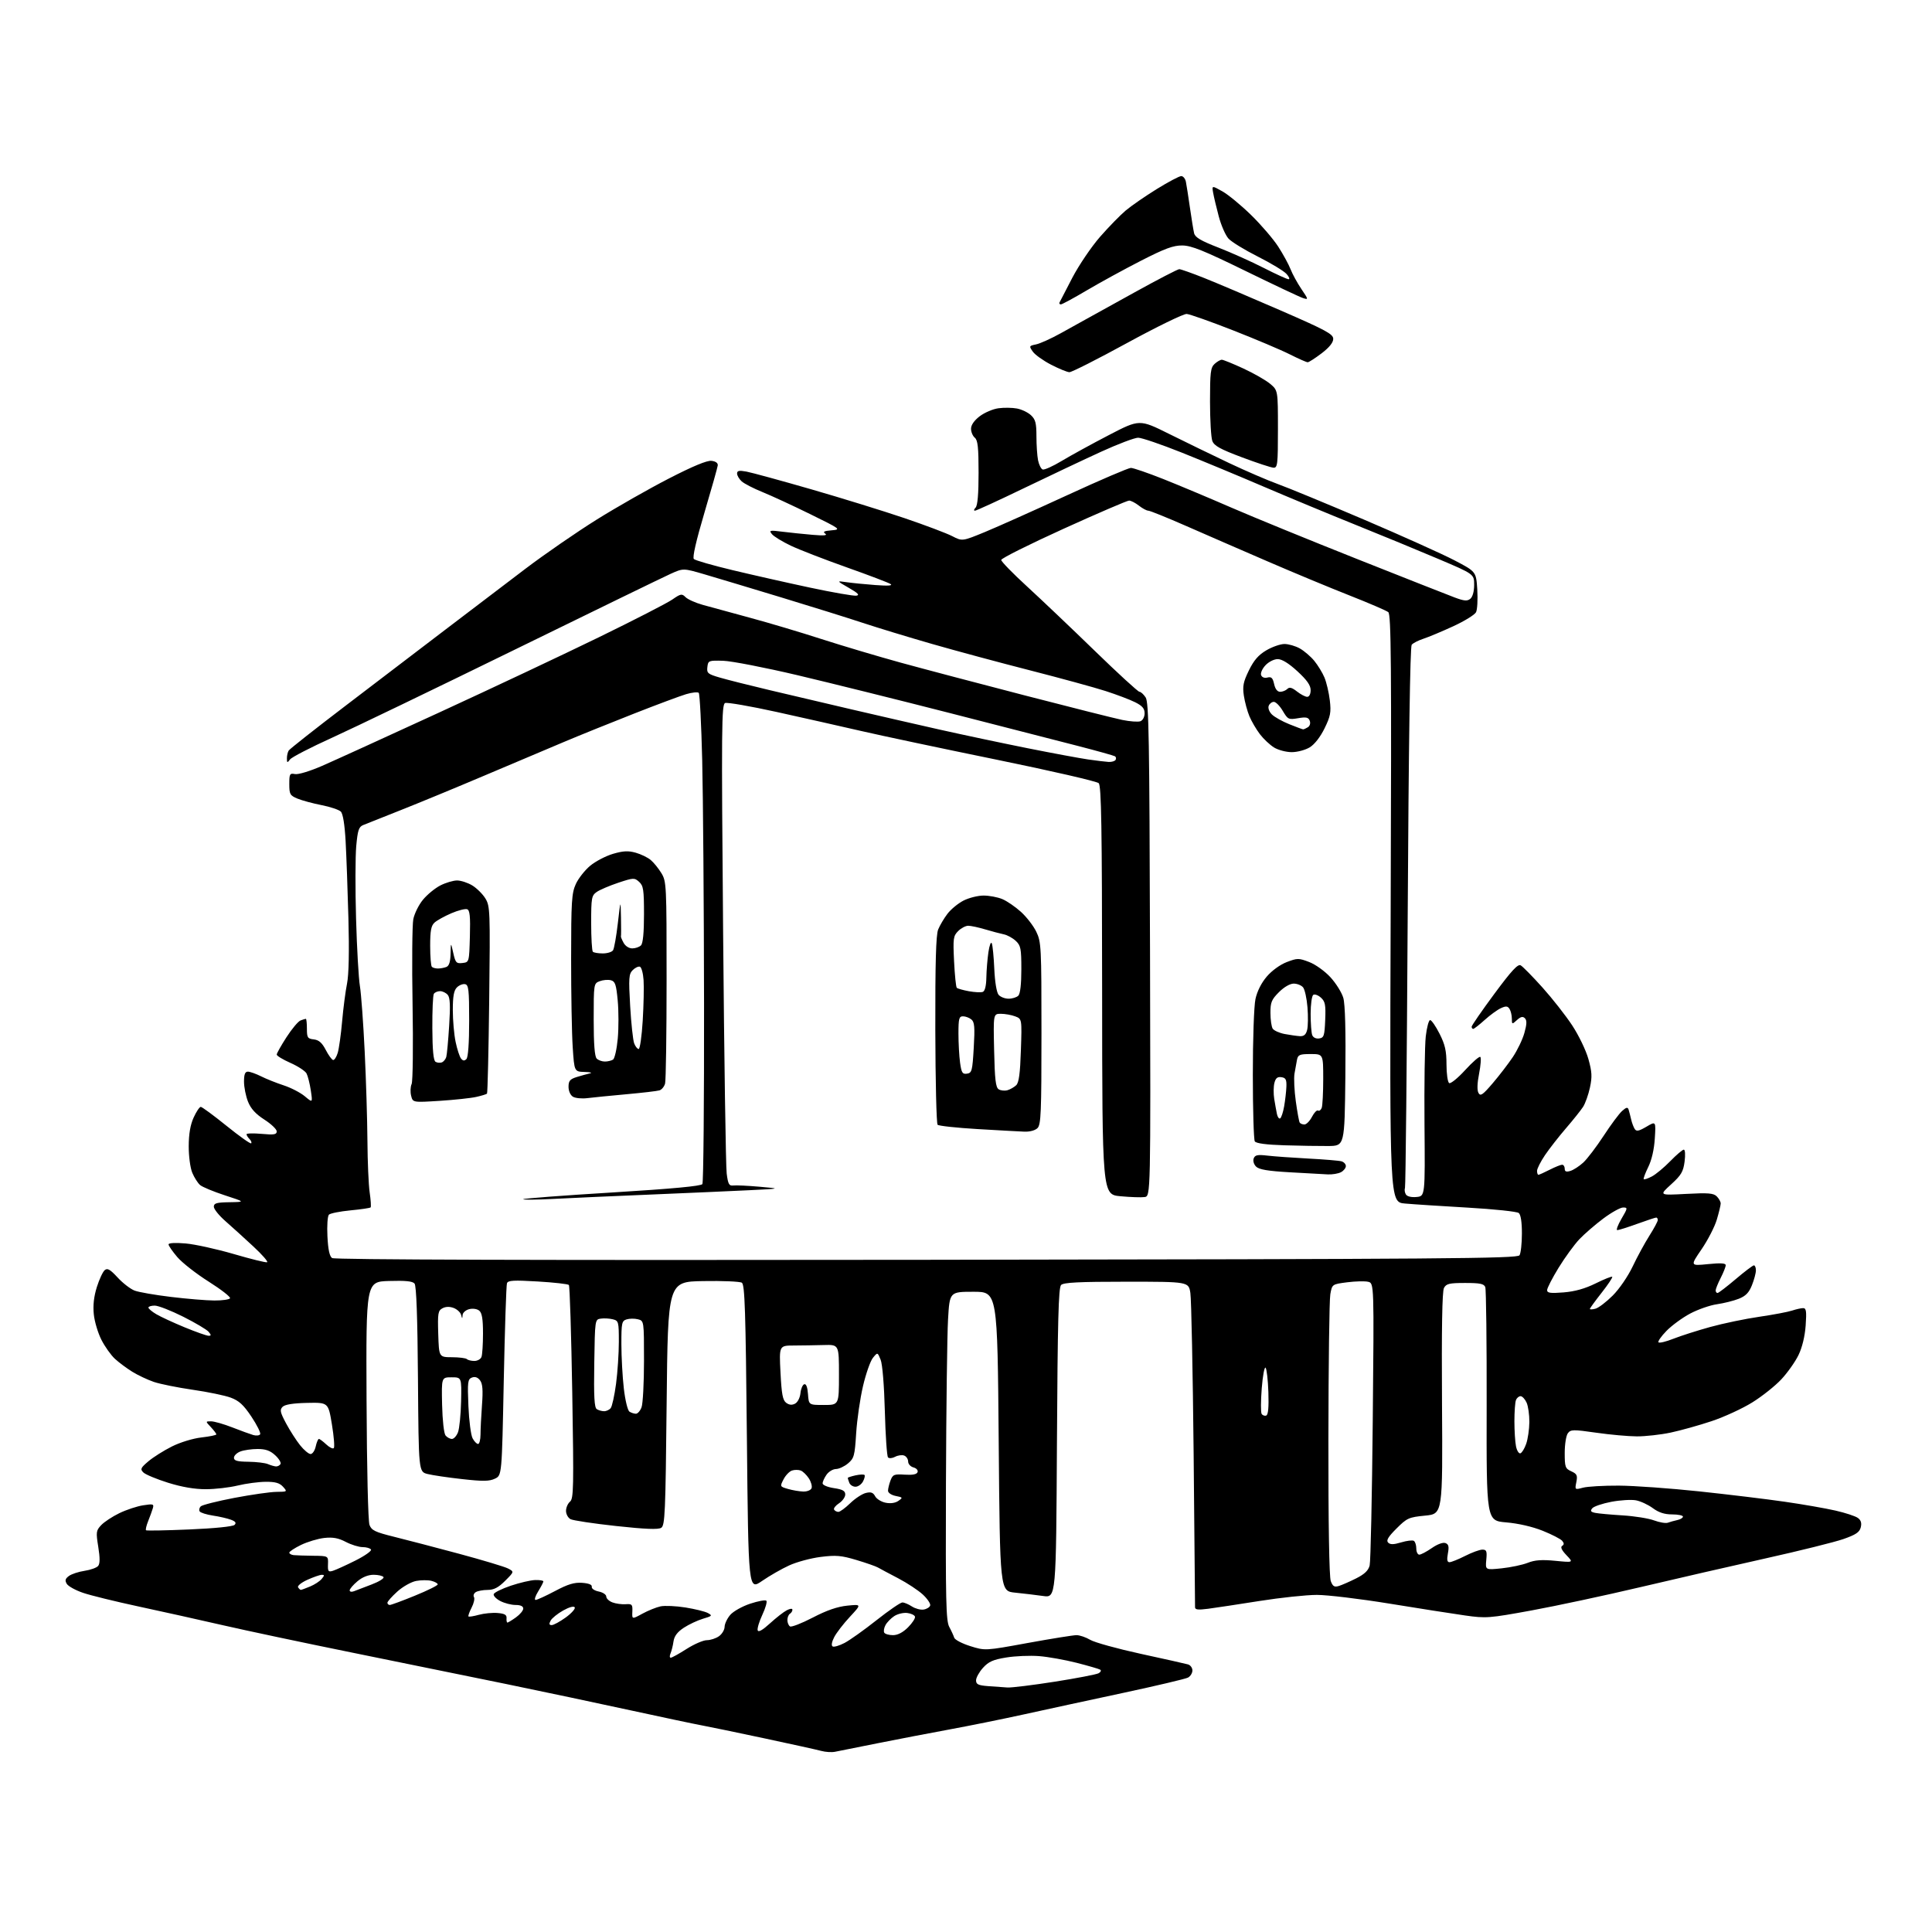 <?xml version="1.0" encoding="UTF-8" standalone="no"?>
<svg 
  version="1.1" 
  xmlns="http://www.w3.org/2000/svg" 
  xmlns:xlink="http://www.w3.org/1999/xlink" 
  xmlns:svg="http://www.w3.org/2000/svg"
  xmlns:rdf="http://www.w3.org/1999/02/22-rdf-syntax-ns#"
  xmlns:cc="http://creativecommons.org/ns#"
  xmlns:dc="http://purl.org/dc/elements/1.1/"
  viewBox="0 0 768 768"
  width="768"
  height="768"
>
<style>svg {background-color: white; }</style>"
<path stroke="none" fill="black" fill-rule="evenodd" d="M331.91,696.36C330.58,696.62 328.15,696.47 326.50,696.02C324.85,695.57 314.73,693.34 304.00,691.05C293.27,688.76 282.02,686.43 279.00,685.87C275.98,685.32 263.15,682.60 250.50,679.85C237.85,677.09 215.57,672.38 201.00,669.38C186.43,666.38 158.97,660.78 140.00,656.94C121.03,653.09 97.85,648.18 88.50,646.03C79.15,643.88 64.07,640.53 54.98,638.58C45.90,636.63 36.03,634.21 33.05,633.19C30.06,632.18 27.15,630.57 26.56,629.62C25.74,628.27 25.92,627.57 27.39,626.48C28.42,625.71 31.22,624.79 33.60,624.43C35.99,624.07 38.42,623.20 39.01,622.49C39.76,621.59 39.77,619.31 39.06,614.89C38.12,609.04 38.20,608.41 40.22,606.27C41.41,605.00 44.66,602.86 47.44,601.51C50.23,600.16 54.48,598.75 56.91,598.38C60.92,597.75 61.26,597.86 60.74,599.60C60.43,600.64 59.59,602.95 58.88,604.71C58.17,606.48 57.80,608.10 58.05,608.31C58.30,608.52 66.07,608.38 75.31,607.98C85.24,607.56 92.58,606.82 93.23,606.17C94.03,605.37 93.64,604.81 91.82,604.12C90.44,603.60 87.22,602.85 84.65,602.47C82.08,602.08 79.71,601.33 79.37,600.80C79.04,600.26 79.23,599.37 79.79,598.81C80.35,598.25 86.37,596.73 93.16,595.43C99.95,594.14 107.48,593.06 109.90,593.04C114.25,593.00 114.28,592.97 112.50,591.00C111.13,589.49 109.45,589.01 105.60,589.04C102.79,589.06 97.80,589.72 94.50,590.52C91.20,591.32 85.49,591.98 81.80,591.98C77.36,591.99 72.31,591.13 66.80,589.41C62.24,587.98 57.83,586.15 57.00,585.33C55.67,584.02 55.89,583.51 59.00,580.88C60.92,579.25 65.12,576.61 68.33,575.00C71.64,573.34 76.71,571.79 80.08,571.41C83.34,571.04 86.00,570.49 86.00,570.19C86.00,569.88 85.02,568.59 83.83,567.31C81.65,565.00 81.65,565.00 83.91,565.00C85.14,565.00 88.94,566.08 92.33,567.41C95.72,568.73 99.47,570.10 100.67,570.45C101.86,570.80 103.09,570.66 103.41,570.15C103.73,569.63 102.17,566.49 99.96,563.17C96.81,558.45 95.01,556.80 91.71,555.58C89.40,554.72 82.59,553.31 76.60,552.45C70.60,551.58 63.66,550.18 61.17,549.34C58.68,548.49 54.81,546.67 52.57,545.28C50.33,543.89 47.22,541.58 45.66,540.13C44.09,538.68 41.69,535.30 40.32,532.61C38.95,529.92 37.58,525.36 37.29,522.47C36.92,518.91 37.31,515.42 38.50,511.62C39.47,508.54 40.88,505.51 41.64,504.89C42.71,503.99 43.80,504.62 46.75,507.82C48.81,510.06 51.85,512.40 53.50,513.03C55.15,513.66 61.67,514.79 68.00,515.55C74.33,516.32 82.06,516.95 85.19,516.97C88.32,516.99 91.13,516.59 91.44,516.09C91.75,515.59 87.96,512.63 83.01,509.50C78.06,506.38 72.43,501.98 70.50,499.73C68.58,497.48 67.00,495.21 67.00,494.67C67.00,494.09 69.68,493.94 73.75,494.29C77.46,494.61 86.06,496.50 92.86,498.48C99.66,500.47 105.65,501.95 106.18,501.77C106.71,501.60 104.24,498.76 100.70,495.48C97.16,492.19 92.18,487.67 89.63,485.44C87.08,483.21 85.00,480.63 85.00,479.69C85.00,478.29 86.08,477.98 91.25,477.90C97.50,477.80 97.50,477.80 89.36,475.15C84.88,473.69 80.47,471.86 79.55,471.08C78.63,470.30 77.24,468.11 76.44,466.21C75.63,464.27 75.01,459.63 75.02,455.63C75.04,450.76 75.66,447.15 76.97,444.25C78.03,441.91 79.31,440.00 79.81,440.00C80.30,440.00 84.90,443.38 90.01,447.51C95.13,451.64 99.55,454.78 99.84,454.49C100.13,454.20 99.83,453.43 99.18,452.78C98.53,452.13 98.00,451.28 98.00,450.89C98.00,450.51 100.70,450.43 104.00,450.73C108.96,451.18 110.00,451.01 110.00,449.74C110.00,448.90 107.79,446.79 105.09,445.06C101.62,442.83 99.71,440.74 98.59,437.93C97.72,435.75 97.00,432.17 97.00,429.98C97.00,427.06 97.41,426.00 98.54,426.00C99.39,426.00 101.75,426.84 103.79,427.86C105.83,428.89 109.88,430.50 112.78,431.45C115.69,432.40 119.46,434.36 121.18,435.80C124.29,438.42 124.29,438.42 123.55,433.46C123.14,430.73 122.37,427.70 121.85,426.71C121.32,425.73 118.44,423.84 115.45,422.52C112.45,421.19 110.00,419.71 110.00,419.21C110.00,418.72 111.75,415.61 113.88,412.31C116.01,409.01 118.52,406.01 119.46,405.65C120.40,405.29 121.35,405.00 121.58,405.00C121.81,405.00 122.00,406.77 122.00,408.93C122.00,412.48 122.27,412.90 124.75,413.18C126.77,413.42 128.02,414.52 129.50,417.37C130.60,419.50 131.92,421.30 132.43,421.37C132.94,421.44 133.76,420.15 134.26,418.50C134.75,416.85 135.54,411.23 136.00,406.00C136.46,400.77 137.34,394.02 137.95,391.00C138.66,387.46 138.86,378.21 138.50,365.00C138.20,353.73 137.69,339.88 137.38,334.22C137.01,327.70 136.32,323.46 135.48,322.62C134.74,321.89 131.30,320.73 127.82,320.05C124.35,319.37 120.04,318.20 118.25,317.46C115.28,316.22 115.00,315.72 115.00,311.69C115.00,307.64 115.18,307.31 117.28,307.71C118.57,307.96 123.26,306.53 128.03,304.45C132.69,302.42 153.60,292.89 174.50,283.27C195.40,273.66 223.97,260.19 238.00,253.35C252.03,246.51 265.17,239.76 267.21,238.35C270.61,236.00 271.06,235.91 272.52,237.38C273.40,238.26 276.46,239.63 279.31,240.43C282.17,241.23 290.57,243.53 298.00,245.53C305.43,247.53 318.25,251.35 326.50,254.02C334.75,256.68 348.93,260.90 358.00,263.40C367.07,265.89 389.35,271.77 407.50,276.47C425.65,281.17 443.02,285.54 446.09,286.18C449.17,286.81 452.43,287.05 453.34,286.70C454.28,286.34 455.00,284.97 455.00,283.55C455.00,281.65 454.09,280.58 451.25,279.16C449.19,278.12 443.90,276.12 439.50,274.70C435.10,273.28 421.60,269.59 409.50,266.49C397.40,263.40 379.85,258.67 370.50,255.98C361.15,253.29 348.77,249.52 343.00,247.61C337.23,245.70 322.60,241.13 310.50,237.46C298.40,233.79 284.70,229.67 280.06,228.31C271.61,225.84 271.61,225.84 266.56,228.12C263.78,229.37 235.85,242.96 204.50,258.31C173.15,273.66 140.53,289.38 132.01,293.25C123.50,297.11 115.97,300.99 115.30,301.88C114.19,303.33 114.06,303.29 114.05,301.50C114.04,300.40 114.36,298.98 114.77,298.35C115.17,297.72 125.40,289.66 137.50,280.44C149.60,271.22 167.51,257.56 177.31,250.09C187.10,242.61 201.36,231.78 208.99,226.00C216.62,220.22 229.30,211.48 237.18,206.56C245.06,201.64 257.95,194.30 265.83,190.25C275.41,185.32 281.04,182.98 282.83,183.19C284.50,183.38 285.43,184.06 285.32,185.00C285.23,185.82 282.83,194.32 280.00,203.88C276.68,215.09 275.20,221.60 275.82,222.22C276.36,222.76 283.25,224.74 291.15,226.63C299.04,228.52 312.91,231.65 321.96,233.58C331.01,235.51 339.30,236.95 340.38,236.79C341.85,236.57 341.11,235.80 337.42,233.68C332.50,230.86 332.50,230.86 336.50,231.43C338.70,231.75 343.88,232.26 348.00,232.57C353.09,232.95 355.01,232.81 353.99,232.15C353.15,231.61 345.28,228.61 336.49,225.50C327.69,222.38 317.75,218.52 314.38,216.93C311.02,215.33 307.64,213.27 306.88,212.35C305.61,210.80 305.93,210.72 311.00,211.36C314.02,211.73 319.43,212.30 323.00,212.60C327.52,212.99 329.06,212.86 328.06,212.15C326.96,211.39 327.56,211.06 330.56,210.81C334.42,210.48 334.25,210.36 322.00,204.34C315.12,200.96 306.61,197.03 303.08,195.60C299.55,194.17 295.84,192.26 294.83,191.35C293.82,190.44 293.00,189.03 293.00,188.23C293.00,187.09 293.82,186.93 296.75,187.47C298.81,187.86 310.40,191.02 322.50,194.51C334.60,198.00 351.25,203.15 359.50,205.95C367.75,208.75 376.30,211.98 378.51,213.12C382.51,215.19 382.51,215.19 391.51,211.49C396.45,209.45 411.14,202.88 424.15,196.89C437.15,190.90 448.58,186.00 449.54,186.00C450.50,186.00 456.28,187.99 462.39,190.41C468.50,192.84 480.70,197.96 489.50,201.79C498.30,205.61 520.80,214.81 539.50,222.23C558.20,229.66 575.63,236.52 578.24,237.50C582.08,238.93 583.27,239.02 584.49,238.01C585.40,237.25 586.00,235.08 586.00,232.49C586.00,228.23 586.00,228.23 571.75,222.18C563.91,218.85 549.17,212.77 539.00,208.68C528.83,204.58 512.40,197.76 502.50,193.52C492.60,189.27 477.86,183.15 469.74,179.90C461.62,176.66 453.83,174.00 452.43,174.00C451.03,174.00 444.40,176.51 437.69,179.58C430.99,182.64 417.18,189.17 407.00,194.08C396.82,199.00 388.07,203.01 387.55,203.01C387.03,203.00 387.14,202.46 387.80,201.80C388.61,200.99 389.00,196.45 389.00,187.92C389.00,177.87 388.69,174.99 387.50,174.00C386.68,173.32 386.00,171.71 386.00,170.43C386.00,168.95 387.26,167.14 389.46,165.46C391.37,164.01 394.71,162.58 396.90,162.29C399.08,161.99 402.40,162.04 404.26,162.39C406.12,162.74 408.63,163.94 409.82,165.05C411.62,166.72 412.00,168.20 412.00,173.41C412.00,176.90 412.29,181.19 412.64,182.96C413.00,184.73 413.82,186.38 414.47,186.63C415.12,186.88 418.55,185.34 422.08,183.21C425.61,181.09 434.00,176.48 440.73,172.99C452.96,166.63 452.96,166.63 464.73,172.48C471.20,175.70 481.93,180.91 488.57,184.06C495.21,187.20 503.94,190.97 507.96,192.42C511.99,193.87 527.48,200.27 542.39,206.63C557.30,213.00 573.39,220.24 578.14,222.72C586.79,227.24 586.79,227.24 587.24,234.37C587.48,238.29 587.26,242.34 586.75,243.36C586.24,244.38 582.14,246.90 577.66,248.96C573.17,251.03 567.85,253.25 565.83,253.91C563.81,254.57 561.72,255.64 561.17,256.30C560.54,257.06 559.96,296.30 559.58,364.20C559.25,422.88 558.76,471.48 558.50,472.20C558.24,472.91 558.40,474.10 558.87,474.82C559.37,475.62 561.06,476.02 563.10,475.82C566.50,475.50 566.50,475.50 566.26,447.00C566.13,431.32 566.36,415.57 566.76,412.00C567.17,408.43 567.95,405.50 568.50,405.50C569.05,405.50 570.74,407.94 572.25,410.93C574.44,415.26 575.00,417.73 575.00,423.12C575.00,426.84 575.48,430.18 576.06,430.54C576.64,430.90 579.52,428.56 582.45,425.35C585.39,422.13 588.09,419.79 588.46,420.15C588.83,420.51 588.61,423.50 587.96,426.80C587.21,430.61 587.12,433.39 587.72,434.46C588.51,435.87 589.37,435.28 593.36,430.62C595.95,427.59 599.55,422.90 601.36,420.21C603.17,417.52 605.25,413.20 605.97,410.60C606.95,407.12 607.00,405.60 606.17,404.77C605.34,403.94 604.52,404.13 603.02,405.48C601.05,407.27 601.00,407.26 600.98,404.90C600.98,403.58 600.56,401.85 600.06,401.06C599.32,399.90 598.65,399.84 596.63,400.76C595.24,401.39 592.34,403.50 590.18,405.45C588.02,407.40 585.97,409.00 585.63,409.00C585.28,409.00 585.00,408.61 585.00,408.14C585.00,407.66 589.06,401.79 594.01,395.09C600.87,385.82 603.38,383.11 604.50,383.74C605.32,384.20 609.20,388.15 613.14,392.53C617.08,396.92 622.40,403.70 624.98,407.62C627.56,411.54 630.45,417.53 631.40,420.93C632.84,426.07 632.95,428.01 632.03,432.30C631.42,435.15 630.19,438.60 629.30,439.99C628.40,441.37 625.35,445.20 622.50,448.50C619.66,451.80 615.90,456.61 614.16,459.18C612.42,461.75 611.00,464.57 611.00,465.43C611.00,466.29 611.24,467.00 611.54,467.00C611.84,467.00 613.84,466.10 616.00,465.00C618.16,463.90 620.39,463.00 620.96,463.00C621.53,463.00 622.00,463.71 622.00,464.57C622.00,465.73 622.58,465.96 624.25,465.46C625.49,465.08 627.79,463.59 629.37,462.14C630.95,460.69 634.59,455.90 637.47,451.50C640.34,447.10 643.65,442.65 644.83,441.61C646.51,440.12 647.05,440.02 647.40,441.11C647.64,441.88 648.09,443.62 648.41,445.00C648.72,446.38 649.37,448.09 649.84,448.81C650.51,449.84 651.47,449.65 654.47,447.89C658.25,445.66 658.25,445.66 657.81,452.58C657.54,456.94 656.57,461.14 655.20,463.92C654.00,466.36 653.19,468.53 653.41,468.75C653.63,468.97 655.09,468.48 656.66,467.65C658.22,466.83 661.51,464.10 663.96,461.58C666.41,459.06 668.83,457.00 669.34,457.00C669.87,457.00 670.00,459.05 669.65,461.75C669.12,465.79 668.31,467.15 664.26,470.84C659.50,475.17 659.50,475.17 670.19,474.60C679.07,474.12 681.15,474.29 682.44,475.58C683.30,476.44 684.00,477.70 684.00,478.39C684.00,479.08 683.31,481.96 682.46,484.81C681.62,487.65 678.89,492.96 676.40,496.60C671.87,503.22 671.87,503.22 678.93,502.51C683.98,502.00 686.00,502.12 686.00,502.94C686.00,503.57 685.10,505.84 684.00,508.00C682.90,510.16 682.00,512.39 682.00,512.96C682.00,513.53 682.34,513.99 682.75,513.99C683.16,513.98 686.40,511.50 689.95,508.49C693.50,505.47 696.77,503.00 697.20,503.00C697.64,503.00 698.00,503.89 698.00,504.98C698.00,506.07 697.29,508.73 696.42,510.90C695.24,513.87 693.93,515.20 691.17,516.29C689.15,517.09 685.25,518.06 682.50,518.46C679.75,518.85 674.98,520.52 671.89,522.15C668.80,523.79 664.56,526.89 662.45,529.05C660.35,531.20 658.92,533.26 659.28,533.61C659.64,533.97 662.31,533.32 665.21,532.17C668.12,531.02 674.70,528.92 679.83,527.50C684.97,526.08 693.74,524.25 699.33,523.44C704.93,522.62 710.80,521.51 712.40,520.97C713.99,520.44 715.97,520.00 716.78,520.00C718.00,520.00 718.18,521.24 717.78,526.89C717.47,531.21 716.41,535.60 714.94,538.64C713.65,541.31 710.58,545.65 708.13,548.28C705.67,550.92 700.48,555.05 696.58,557.47C692.69,559.90 685.41,563.25 680.42,564.92C675.42,566.59 668.08,568.64 664.10,569.48C660.12,570.32 654.09,570.99 650.68,570.98C647.28,570.97 640.00,570.31 634.50,569.52C625.35,568.21 624.39,568.22 623.25,569.73C622.56,570.64 622.00,574.15 622.00,577.53C622.00,583.19 622.21,583.77 624.62,584.87C626.87,585.90 627.15,586.50 626.62,589.16C626.00,592.23 626.02,592.24 629.25,591.38C631.04,590.90 637.45,590.53 643.50,590.56C649.55,590.59 663.95,591.62 675.50,592.85C687.05,594.08 702.35,595.93 709.50,596.97C716.65,598.00 725.71,599.58 729.63,600.48C733.55,601.37 737.56,602.69 738.53,603.40C739.76,604.30 740.11,605.43 739.68,607.15C739.19,609.09 737.72,610.07 732.78,611.80C729.33,613.00 715.48,616.45 702.00,619.45C688.52,622.46 666.05,627.62 652.05,630.92C638.06,634.22 618.61,638.38 608.84,640.17C591.82,643.28 590.71,643.36 582.29,642.16C577.45,641.48 563.96,639.36 552.30,637.46C540.63,635.56 527.67,634.00 523.49,634.00C519.31,634.00 509.05,635.09 500.70,636.41C492.34,637.74 483.14,639.13 480.25,639.51C476.17,640.04 475.01,639.89 475.05,638.84C475.07,638.10 474.82,610.73 474.49,578.00C474.16,545.27 473.58,516.48 473.19,514.00C472.50,509.50 472.50,509.50 447.80,509.50C428.87,509.50 422.79,509.80 421.80,510.80C420.77,511.83 420.43,524.87 420.15,573.63C419.81,635.16 419.81,635.16 414.65,634.43C411.82,634.03 406.80,633.43 403.50,633.10C397.50,632.50 397.50,632.50 397.00,573.00C396.50,513.50 396.50,513.50 387.00,513.50C377.50,513.50 377.50,513.50 376.86,524.50C376.51,530.55 376.14,559.89 376.03,589.71C375.87,636.28 376.05,644.31 377.34,646.71C378.17,648.24 379.05,650.17 379.31,651.00C379.56,651.83 382.43,653.33 385.68,654.35C391.60,656.21 391.60,656.21 408.60,653.10C417.95,651.40 426.65,650.00 427.93,650.00C429.21,650.00 431.67,650.84 433.38,651.86C435.10,652.89 444.15,655.39 453.50,657.43C462.85,659.46 471.29,661.35 472.25,661.63C473.21,661.91 474.00,662.99 474.00,664.03C474.00,665.08 473.21,666.35 472.24,666.87C471.27,667.39 459.69,670.12 446.49,672.95C433.30,675.78 415.52,679.62 407.00,681.50C398.48,683.37 385.20,686.06 377.50,687.47C369.80,688.89 356.93,691.36 348.91,692.96C340.88,694.57 333.23,696.10 331.91,696.36zM400.50,670.81C402.15,670.90 410.63,669.86 419.34,668.49C428.05,667.12 435.87,665.61 436.72,665.14C437.57,664.66 437.85,664.02 437.35,663.72C436.85,663.41 432.65,662.19 428.01,661.00C423.37,659.82 416.63,658.61 413.03,658.33C409.44,658.05 403.57,658.29 400.00,658.88C394.76,659.73 392.97,660.53 390.75,662.99C389.24,664.66 388.00,666.90 388.00,667.96C388.00,669.54 388.85,669.96 392.75,670.26C395.36,670.47 398.85,670.72 400.50,670.81zM266.64,658.97C267.11,658.96 269.95,657.39 272.95,655.47C275.95,653.56 279.57,652.00 280.98,652.00C282.40,652.00 284.56,651.30 285.78,650.44C287.00,649.59 288.02,647.90 288.04,646.69C288.06,645.49 289.07,643.35 290.29,641.94C291.50,640.53 295.07,638.53 298.22,637.49C301.37,636.45 304.25,635.92 304.64,636.31C305.02,636.69 304.31,639.21 303.05,641.89C301.79,644.58 300.96,647.37 301.19,648.08C301.48,648.94 303.14,648.00 306.06,645.33C308.50,643.11 311.51,640.75 312.75,640.11C314.08,639.41 315.00,639.33 315.00,639.91C315.00,640.44 314.55,641.16 314.00,641.50C313.45,641.84 313.00,642.96 313.00,644.00C313.00,645.04 313.47,646.17 314.05,646.53C314.62,646.88 318.69,645.30 323.10,643.01C328.63,640.13 332.86,638.67 336.80,638.27C342.50,637.70 342.50,637.70 337.86,642.69C335.30,645.44 332.49,649.08 331.61,650.79C330.65,652.64 330.39,654.12 330.97,654.48C331.50,654.81 333.63,654.19 335.72,653.10C337.80,652.01 343.51,647.95 348.42,644.06C353.33,640.18 357.96,637.00 358.71,637.00C359.46,637.00 361.15,637.71 362.48,638.58C363.80,639.44 365.89,640.01 367.11,639.83C368.34,639.65 369.53,638.93 369.76,638.23C369.99,637.54 368.70,635.59 366.89,633.90C365.08,632.21 360.65,629.29 357.05,627.40C353.45,625.52 349.82,623.59 349.00,623.11C348.18,622.63 344.32,621.28 340.44,620.12C334.42,618.32 332.33,618.14 326.25,618.90C322.33,619.39 316.70,620.91 313.73,622.27C310.76,623.62 305.90,626.41 302.92,628.46C297.50,632.19 297.50,632.19 296.90,571.50C296.41,520.96 296.07,510.66 294.90,509.90C294.13,509.41 287.20,509.11 279.50,509.25C265.50,509.50 265.50,509.50 265.00,557.89C264.55,601.58 264.34,606.38 262.84,607.33C261.66,608.08 256.47,607.87 244.87,606.61C235.91,605.64 227.77,604.41 226.79,603.89C225.80,603.36 225.00,601.88 225.00,600.59C225.00,599.30 225.72,597.65 226.59,596.93C228.02,595.74 228.11,591.32 227.48,553.55C227.09,530.42 226.49,511.19 226.14,510.80C225.79,510.42 220.22,509.79 213.77,509.41C204.19,508.84 201.95,508.96 201.53,510.10C201.24,510.87 200.67,528.37 200.25,548.99C199.50,586.48 199.50,586.48 196.75,587.79C194.53,588.86 192.00,588.89 183.75,587.97C178.11,587.35 171.91,586.43 169.96,585.94C166.42,585.04 166.42,585.04 166.15,548.30C165.97,523.59 165.52,511.13 164.79,510.24C164.00,509.29 161.19,509.01 154.60,509.21C145.50,509.50 145.50,509.50 145.71,556.57C145.83,583.80 146.32,604.71 146.88,606.18C147.70,608.35 149.11,609.03 156.67,610.90C161.53,612.10 173.15,615.14 182.50,617.65C191.85,620.17 200.61,622.80 201.96,623.50C204.42,624.78 204.42,624.78 200.81,628.39C198.11,631.09 196.35,632.00 193.85,632.02C192.01,632.02 189.88,632.42 189.12,632.90C188.36,633.38 188.04,634.26 188.41,634.86C188.78,635.45 188.36,637.35 187.47,639.06C186.58,640.78 186.02,642.36 186.23,642.57C186.44,642.77 188.29,642.48 190.35,641.91C192.40,641.35 195.75,641.02 197.79,641.19C200.61,641.43 201.47,641.92 201.36,643.25C201.28,644.21 201.44,645.00 201.71,645.00C201.97,645.00 203.50,644.07 205.10,642.93C206.69,641.79 208.00,640.22 208.00,639.43C208.00,638.50 206.93,638.00 204.95,638.00C203.27,638.00 200.54,637.30 198.89,636.44C197.23,635.58 196.05,634.35 196.26,633.69C196.47,633.04 199.54,631.53 203.07,630.34C206.61,629.15 210.96,628.14 212.75,628.09C214.54,628.04 216.00,628.28 216.00,628.63C216.00,628.98 215.06,630.78 213.92,632.63C212.77,634.48 212.32,636.00 212.90,636.00C213.49,636.00 216.98,634.40 220.66,632.45C225.78,629.73 228.31,628.97 231.43,629.20C234.08,629.40 235.41,629.94 235.24,630.77C235.10,631.49 236.31,632.31 237.99,632.65C239.65,632.98 241.00,633.88 241.00,634.65C241.00,635.42 242.09,636.46 243.43,636.97C244.76,637.48 247.13,637.81 248.68,637.70C251.24,637.52 251.49,637.79 251.37,640.61C251.23,643.73 251.23,643.73 255.37,641.46C257.64,640.22 260.89,638.91 262.59,638.55C264.29,638.20 268.74,638.40 272.49,639.00C276.23,639.60 280.22,640.58 281.36,641.19C283.27,642.22 283.13,642.39 279.46,643.47C277.28,644.12 273.85,645.73 271.83,647.05C269.26,648.74 268.04,650.37 267.73,652.48C267.50,654.14 266.96,656.29 266.55,657.25C266.13,658.21 266.17,658.99 266.64,658.97zM354.98,650.00C356.86,650.00 358.93,648.92 360.97,646.88C362.68,645.16 363.92,643.25 363.72,642.63C363.51,642.01 362.11,641.35 360.61,641.18C359.10,641.00 356.79,641.56 355.47,642.43C354.15,643.29 352.58,644.91 351.99,646.02C351.39,647.13 351.18,648.48 351.51,649.02C351.85,649.56 353.41,650.00 354.98,650.00zM219.31,646.00C220.08,646.00 222.58,644.63 224.89,642.97C227.19,641.30 228.80,639.49 228.46,638.94C228.10,638.35 226.24,638.86 223.84,640.21C221.63,641.45 219.39,643.26 218.87,644.24C218.18,645.53 218.30,646.00 219.31,646.00zM154.95,638.00C155.47,638.00 159.97,636.34 164.95,634.30C169.93,632.27 174.00,630.26 174.00,629.82C174.00,629.39 172.87,628.76 171.49,628.41C170.11,628.06 167.39,628.08 165.43,628.45C163.47,628.82 160.12,630.70 157.94,632.67C155.77,634.63 154.00,636.63 154.00,637.12C154.00,637.60 154.43,638.00 154.95,638.00zM140.75,632.52C141.71,632.14 144.87,630.93 147.76,629.84C150.66,628.74 152.77,627.43 152.45,626.92C152.14,626.42 150.37,626.00 148.52,626.00C146.36,626.00 144.05,626.93 142.08,628.59C140.38,630.01 139.00,631.64 139.00,632.20C139.00,632.76 139.78,632.91 140.75,632.52zM119.59,632.00C119.85,632.00 121.51,631.39 123.28,630.65C125.05,629.92 127.12,628.57 127.87,627.65C129.04,626.25 129.04,626.00 127.87,626.02C127.12,626.03 124.56,626.93 122.18,628.00C119.80,629.08 118.14,630.42 118.49,630.98C118.84,631.54 119.33,632.00 119.59,632.00zM532.25,630.44C533.49,630.05 536.58,628.70 539.12,627.42C542.43,625.75 543.95,624.30 544.46,622.30C544.85,620.76 545.40,594.88 545.69,564.80C546.22,510.09 546.22,510.09 543.86,509.53C542.56,509.22 538.81,509.31 535.52,509.73C529.53,510.50 529.53,510.50 528.82,514.50C528.43,516.70 528.09,542.66 528.06,572.18C528.02,605.73 528.38,626.86 529.00,628.50C529.81,630.64 530.43,631.00 532.25,630.44zM132.38,624.40C133.55,624.03 137.56,622.21 141.29,620.34C145.02,618.47 147.81,616.50 147.48,615.97C147.15,615.44 145.65,615.00 144.15,615.00C142.65,615.00 139.64,614.07 137.46,612.93C134.51,611.39 132.34,610.99 128.91,611.36C126.39,611.64 122.23,612.89 119.66,614.13C117.10,615.38 115.00,616.76 115.00,617.20C115.00,617.64 115.79,618.08 116.75,618.19C117.71,618.29 121.20,618.40 124.50,618.44C130.50,618.50 130.50,618.50 130.38,621.78C130.27,624.68 130.50,624.98 132.38,624.40zM596.97,623.43C600.56,623.05 605.21,622.07 607.29,621.25C610.13,620.12 612.89,619.93 618.29,620.45C625.50,621.16 625.50,621.16 622.67,618.19C620.79,616.22 620.22,614.98 620.97,614.52C621.79,614.01 621.80,613.46 621.00,612.50C620.39,611.77 616.90,609.97 613.23,608.50C609.15,606.87 603.52,605.57 598.72,605.17C590.88,604.50 590.88,604.50 590.97,558.90C591.02,533.83 590.77,512.56 590.42,511.65C589.91,510.32 588.35,510.00 582.43,510.00C576.11,510.00 574.92,510.28 574.00,511.99C573.28,513.34 573.03,528.21 573.22,557.89C573.50,601.79 573.50,601.79 566.54,602.48C560.00,603.12 559.30,603.44 555.12,607.62C551.80,610.93 550.96,612.36 551.80,613.20C552.65,614.05 553.97,614.03 556.99,613.12C559.22,612.45 561.48,612.18 562.02,612.51C562.56,612.85 563.00,614.22 563.00,615.56C563.00,616.90 563.54,618.00 564.20,618.00C564.85,618.00 567.09,616.82 569.17,615.38C571.40,613.83 573.61,613.02 574.58,613.39C575.86,613.88 576.07,614.80 575.56,617.51C575.09,620.04 575.27,621.00 576.20,621.00C576.92,620.99 579.71,619.87 582.42,618.50C585.13,617.12 588.21,616.00 589.27,616.00C590.93,616.00 591.15,616.58 590.82,620.06C590.44,624.11 590.44,624.11 596.97,623.43zM663.00,605.30C663.83,604.99 665.51,604.52 666.75,604.25C667.99,603.99 669.00,603.37 669.00,602.88C669.00,602.40 667.06,602.00 664.69,602.00C661.68,602.00 659.38,601.26 657.02,599.51C655.16,598.14 652.15,596.74 650.32,596.40C648.49,596.06 644.08,596.32 640.53,596.99C636.98,597.67 633.56,598.82 632.95,599.57C632.07,600.63 632.33,601.02 634.16,601.40C635.45,601.66 640.33,602.10 645.00,602.39C649.67,602.67 655.30,603.56 657.50,604.38C659.70,605.19 662.17,605.61 663.00,605.30zM333.27,601.00C333.90,601.00 336.01,599.46 337.96,597.57C339.91,595.68 342.70,593.84 344.17,593.48C346.21,592.98 347.08,593.28 347.88,594.78C348.46,595.86 350.34,597.02 352.06,597.36C354.01,597.75 355.91,597.48 357.12,596.62C358.97,595.33 358.91,595.23 356.03,594.66C354.32,594.31 353.00,593.42 353.00,592.59C353.00,591.79 353.45,589.95 353.99,588.51C354.90,586.14 355.42,585.93 359.64,586.20C362.81,586.40 364.44,586.08 364.75,585.18C365.01,584.45 364.28,583.63 363.11,583.32C361.95,583.01 361.00,581.97 361.00,580.99C361.00,580.01 360.29,578.94 359.43,578.61C358.56,578.28 356.94,578.50 355.82,579.10C354.70,579.70 353.43,579.81 353.00,579.34C352.56,578.88 352.00,570.62 351.74,561.00C351.47,550.68 350.78,542.27 350.06,540.50C348.84,537.50 348.84,537.50 347.00,539.76C345.99,541.00 344.21,546.06 343.06,550.99C341.90,555.93 340.68,564.36 340.34,569.73C339.78,578.67 339.51,579.69 337.12,581.71C335.68,582.93 333.51,583.94 332.31,583.96C331.10,583.98 329.41,585.00 328.56,586.22C327.70,587.44 327.00,588.99 327.00,589.66C327.00,590.34 329.00,591.18 331.50,591.55C334.98,592.07 336.00,592.65 336.00,594.09C336.00,595.12 334.88,596.69 333.51,597.59C332.14,598.48 331.26,599.62 331.57,600.11C331.87,600.60 332.64,601.00 333.27,601.00zM319.28,592.91C320.83,592.96 322.30,592.37 322.61,591.58C322.91,590.80 322.42,589.04 321.52,587.66C320.62,586.29 319.17,584.89 318.30,584.56C317.43,584.23 315.88,584.22 314.85,584.55C313.82,584.87 312.30,586.45 311.48,588.04C310.00,590.91 310.02,590.95 313.24,591.88C315.03,592.40 317.75,592.86 319.28,592.91zM340.07,591.00C339.05,591.00 337.94,590.29 337.61,589.42C337.27,588.55 337.00,587.68 337.00,587.50C337.00,587.31 338.38,586.86 340.07,586.48C341.76,586.11 343.37,586.04 343.65,586.32C343.93,586.60 343.66,587.77 343.05,588.91C342.43,590.06 341.09,591.00 340.07,591.00zM109.69,582.93C110.35,582.97 111.16,582.55 111.50,582.00C111.84,581.46 110.90,579.88 109.41,578.50C107.40,576.64 105.61,576.00 102.42,576.00C100.06,576.00 96.98,576.44 95.57,576.98C94.15,577.51 93.00,578.64 93.00,579.48C93.00,580.66 94.29,581.02 98.75,581.07C101.91,581.11 105.40,581.53 106.50,582.00C107.60,582.47 109.04,582.89 109.69,582.93zM123.46,578.00C124.22,578.00 125.14,576.65 125.50,575.00C125.86,573.35 126.43,572.00 126.77,572.00C127.10,572.00 128.41,572.98 129.68,574.17C130.95,575.36 132.30,576.03 132.69,575.65C133.07,575.27 132.73,571.03 131.94,566.23C130.50,557.50 130.50,557.50 122.11,557.67C116.49,557.79 113.26,558.31 112.33,559.24C111.15,560.42 111.36,561.39 113.72,565.82C115.25,568.67 117.76,572.58 119.29,574.50C120.83,576.43 122.71,578.00 123.46,578.00zM604.38,577.71C605.00,577.51 606.04,575.81 606.69,573.92C607.35,572.04 607.91,568.16 607.94,565.30C607.97,562.44 607.48,558.95 606.84,557.55C606.20,556.15 605.12,555.00 604.45,555.00C603.77,555.00 602.94,555.71 602.61,556.58C602.27,557.45 602.00,561.22 602.00,564.96C602.00,568.69 602.28,573.17 602.63,574.91C602.98,576.65 603.77,577.91 604.38,577.71zM190.04,574.00C190.57,574.00 191.00,572.31 191.01,570.25C191.01,568.19 191.28,562.90 191.60,558.50C192.04,552.53 191.84,550.04 190.82,548.70C189.91,547.50 188.83,547.13 187.60,547.60C185.93,548.24 185.80,549.29 186.20,558.90C186.44,564.73 187.19,570.51 187.86,571.75C188.52,572.99 189.50,574.00 190.04,574.00zM179.65,572.00C180.42,572.00 181.50,570.80 182.06,569.34C182.62,567.88 183.17,562.37 183.29,557.09C183.50,547.50 183.50,547.50 179.50,547.50C175.50,547.50 175.50,547.50 175.74,558.39C175.89,564.64 176.47,569.86 177.12,570.64C177.74,571.39 178.88,572.00 179.65,572.00zM503.34,562.70C504.13,562.42 504.40,559.48 504.20,553.40C504.03,548.50 503.53,544.13 503.08,543.68C502.63,543.24 501.95,546.94 501.56,551.91C501.17,556.88 501.15,561.44 501.52,562.03C501.88,562.62 502.70,562.92 503.34,562.70zM252.77,561.98C253.48,561.99 254.49,560.85 255.02,559.43C255.56,558.02 256.00,549.71 256.00,540.95C256.00,525.04 256.00,525.04 253.57,524.43C252.24,524.09 250.21,524.12 249.07,524.48C247.17,525.08 247.00,525.90 247.01,534.32C247.01,539.37 247.45,547.29 247.98,551.93C248.53,556.68 249.51,560.70 250.23,561.16C250.93,561.61 252.07,561.98 252.77,561.98zM240.13,560.98C241.02,560.99 242.21,560.44 242.76,559.75C243.32,559.06 244.27,554.72 244.89,550.09C245.50,545.47 246.00,537.94 246.00,533.36C246.00,525.41 245.89,525.01 243.60,524.44C242.28,524.11 240.15,523.98 238.85,524.17C236.50,524.50 236.50,524.50 236.23,541.93C236.02,555.20 236.26,559.54 237.23,560.16C237.93,560.61 239.23,560.98 240.13,560.98zM316.07,557.96C317.09,557.42 318.01,555.61 318.19,553.83C318.36,552.08 319.04,550.48 319.69,550.26C320.46,550.01 320.99,551.41 321.19,554.19C321.50,558.50 321.50,558.50 327.50,558.50C333.50,558.50 333.50,558.50 333.50,546.50C333.50,534.50 333.50,534.50 327.50,534.67C324.20,534.76 318.85,534.85 315.60,534.86C309.71,534.88 309.71,534.88 310.26,545.63C310.70,554.26 311.15,556.63 312.54,557.65C313.73,558.52 314.84,558.62 316.07,557.96zM188.56,541.00C189.78,541.00 191.06,540.29 191.39,539.42C191.73,538.55 192.00,534.33 192.00,530.04C192.00,524.36 191.60,521.91 190.51,521.01C189.66,520.30 187.95,520.05 186.51,520.41C185.12,520.76 183.95,521.81 183.88,522.77C183.78,524.33 183.72,524.32 183.30,522.69C183.04,521.70 181.71,520.46 180.35,519.94C178.73,519.33 177.19,519.37 175.90,520.05C174.12,521.01 173.95,522.01 174.21,530.30C174.50,539.50 174.50,539.50 179.69,539.52C182.54,539.53 185.20,539.87 185.60,540.27C186.01,540.67 187.34,541.00 188.56,541.00zM82.87,530.98C84.01,531.00 84.02,530.73 82.93,529.41C82.20,528.54 77.66,525.84 72.82,523.41C67.99,520.99 62.91,519.00 61.52,519.00C60.13,519.00 59.00,519.35 59.00,519.78C59.00,520.22 60.42,521.41 62.15,522.43C63.88,523.45 68.94,525.79 73.40,527.63C77.85,529.46 82.12,530.97 82.87,530.98zM634.22,520.23C635.44,519.91 638.53,517.56 641.08,515.01C643.70,512.40 647.15,507.35 649.01,503.44C650.82,499.62 653.81,494.13 655.65,491.23C657.49,488.33 659.00,485.52 659.00,484.98C659.00,484.44 658.72,484.00 658.37,484.00C658.03,484.00 654.62,485.12 650.81,486.50C647.00,487.88 643.44,489.00 642.90,489.00C642.36,489.00 643.10,486.98 644.55,484.50C647.06,480.23 647.09,480.00 645.21,480.00C644.11,480.00 640.58,481.97 637.36,484.37C634.14,486.78 629.85,490.49 627.82,492.62C625.80,494.76 622.09,499.85 619.57,503.95C617.06,508.05 615.00,512.05 615.00,512.84C615.00,513.99 616.29,514.17 621.57,513.75C626.08,513.38 630.07,512.26 634.30,510.17C637.68,508.49 640.64,507.31 640.88,507.55C641.12,507.78 639.22,510.65 636.66,513.90C634.10,517.16 632.00,520.05 632.00,520.32C632.00,520.59 633.00,520.55 634.22,520.23zM368.29,500.79C574.81,500.51 603.20,500.30 604.03,498.99C604.55,498.17 604.98,494.29 604.98,490.37C604.99,485.82 604.54,482.86 603.73,482.19C603.03,481.61 593.92,480.65 583.48,480.05C573.04,479.45 561.78,478.72 558.45,478.42C552.41,477.88 552.41,477.88 552.82,361.16C553.16,263.47 553.00,244.25 551.86,243.33C551.11,242.73 544.20,239.75 536.50,236.72C528.80,233.69 514.17,227.61 504.00,223.21C493.82,218.82 479.24,212.47 471.58,209.11C463.92,205.75 457.12,203.00 456.46,203.00C455.81,203.00 454.13,202.10 452.73,201.00C451.33,199.90 449.58,198.99 448.84,198.99C448.10,198.98 436.36,204.03 422.75,210.21C409.14,216.39 398.00,221.96 398.00,222.59C398.00,223.21 402.61,227.95 408.25,233.11C413.88,238.28 426.02,249.81 435.22,258.75C444.42,267.69 452.40,275.00 452.95,275.00C453.50,275.00 454.61,276.01 455.42,277.25C456.68,279.18 456.92,293.43 457.15,377.50C457.41,475.50 457.41,475.50 454.99,475.85C453.66,476.04 449.33,475.89 445.37,475.52C438.16,474.84 438.16,474.84 438.11,393.74C438.07,328.41 437.80,312.37 436.75,311.32C436.03,310.60 417.81,306.41 396.26,302.00C374.71,297.59 350.42,292.45 342.29,290.57C334.15,288.69 319.02,285.29 308.66,283.00C298.29,280.72 289.11,279.13 288.25,279.46C286.83,280.00 286.75,288.90 287.45,370.78C287.87,420.68 288.51,463.75 288.87,466.50C289.41,470.74 289.82,471.46 291.51,471.25C292.60,471.11 297.32,471.34 302.00,471.75C310.50,472.50 310.50,472.50 298.00,473.12C291.12,473.46 273.57,474.23 259.00,474.84C244.43,475.44 226.88,476.22 220.00,476.58C213.12,476.94 207.73,476.99 208.00,476.70C208.28,476.40 224.25,475.19 243.48,474.02C267.28,472.56 278.70,471.49 279.21,470.69C279.63,470.03 279.92,437.77 279.87,399.00C279.82,360.23 279.49,316.72 279.14,302.33C278.79,287.94 278.17,275.83 277.76,275.42C277.35,275.01 275.10,275.25 272.76,275.94C270.42,276.64 261.07,280.12 252.00,283.69C242.93,287.25 230.32,292.34 224.00,295.01C217.68,297.67 203.50,303.67 192.50,308.33C181.50,313.00 166.65,319.13 159.50,321.96C152.35,324.78 145.55,327.49 144.40,327.96C142.62,328.69 142.19,329.99 141.61,336.34C141.24,340.48 141.20,353.46 141.54,365.18C141.87,376.91 142.56,388.98 143.07,392.00C143.57,395.02 144.43,406.73 144.97,418.00C145.52,429.27 146.00,445.25 146.06,453.50C146.11,461.75 146.51,470.98 146.95,474.00C147.39,477.02 147.56,479.71 147.33,479.96C147.11,480.21 143.50,480.74 139.33,481.14C135.15,481.54 131.29,482.31 130.75,482.85C130.21,483.39 129.94,487.24 130.16,491.46C130.42,496.74 131.00,499.41 132.02,500.10C133.00,500.76 212.76,501.00 368.29,500.79zM527.82,466.84C525.99,466.76 519.19,466.38 512.70,466.00C503.96,465.50 500.48,464.91 499.31,463.74C498.41,462.84 498.00,461.44 498.37,460.48C498.89,459.13 499.91,458.92 503.75,459.37C506.36,459.68 513.67,460.20 520.00,460.54C526.33,460.87 532.29,461.37 533.25,461.64C534.21,461.91 535.00,462.76 535.00,463.53C535.00,464.30 534.13,465.40 533.07,465.96C532.00,466.53 529.64,466.93 527.82,466.84zM528.00,455.56C524.42,455.59 516.57,455.46 510.54,455.27C503.37,455.05 499.31,454.51 498.80,453.71C498.38,453.05 498.02,441.16 498.02,427.30C498.01,413.27 498.47,399.91 499.06,397.16C499.73,394.05 501.40,390.73 503.57,388.19C505.59,385.83 508.89,383.44 511.51,382.44C515.73,380.83 516.26,380.83 520.42,382.42C522.89,383.36 526.61,386.02 528.85,388.45C531.06,390.85 533.36,394.54 533.98,396.65C534.72,399.20 535.00,409.83 534.80,428.00C534.50,455.50 534.50,455.50 528.00,455.56zM407.18,449.85C405.16,449.77 396.76,449.31 388.52,448.82C380.28,448.33 373.16,447.56 372.71,447.11C372.25,446.65 371.85,429.68 371.80,409.39C371.75,382.78 372.06,371.66 372.93,369.50C373.60,367.86 375.26,365.04 376.63,363.25C378.00,361.45 380.87,359.09 383.02,357.99C385.16,356.90 388.75,356.00 390.99,356.00C393.23,356.00 396.58,356.63 398.42,357.40C400.27,358.17 403.60,360.45 405.83,362.47C408.06,364.48 410.81,368.04 411.94,370.38C413.90,374.43 414.00,376.33 414.00,410.74C414.00,442.24 413.80,447.06 412.43,448.43C411.50,449.36 409.36,449.94 407.18,449.85zM518.53,447.00C519.31,447.00 520.65,445.64 521.52,443.97C522.38,442.30 523.47,441.17 523.94,441.46C524.41,441.75 525.06,441.28 525.40,440.41C525.73,439.55 526.00,434.37 526.00,428.92C526.00,419.00 526.00,419.00 521.02,419.00C516.65,419.00 515.98,419.28 515.58,421.25C515.34,422.49 514.88,424.98 514.58,426.79C514.28,428.61 514.51,433.55 515.10,437.78C515.69,442.01 516.38,445.81 516.64,446.23C516.91,446.66 517.75,447.00 518.53,447.00zM508.89,444.57C509.35,444.28 510.06,442.13 510.47,439.77C510.88,437.42 511.28,433.93 511.36,432.00C511.47,429.14 511.11,428.44 509.37,428.20C507.79,427.97 507.08,428.56 506.59,430.51C506.23,431.94 506.20,434.78 506.52,436.81C506.85,438.84 507.33,441.53 507.59,442.79C507.85,444.05 508.43,444.85 508.89,444.57zM174.80,437.60C164.11,438.28 164.11,438.28 163.43,435.58C163.06,434.09 163.14,431.99 163.63,430.92C164.11,429.85 164.28,415.59 164.00,399.23C163.72,382.88 163.86,367.67 164.29,365.42C164.73,363.18 166.46,359.68 168.14,357.65C169.82,355.61 172.93,353.06 175.06,351.97C177.18,350.89 180.18,350.00 181.71,350.00C183.24,350.01 185.97,350.90 187.76,351.99C189.55,353.09 191.89,355.42 192.96,357.17C194.81,360.22 194.88,362.08 194.47,397.34C194.23,417.67 193.83,434.50 193.59,434.74C193.35,434.98 191.44,435.57 189.33,436.04C187.22,436.52 180.69,437.22 174.80,437.60zM233.50,436.52C231.30,436.80 228.71,436.55 227.75,435.96C226.74,435.35 226.00,433.69 226.00,432.03C226.00,429.66 226.57,428.98 229.25,428.14C231.04,427.59 233.40,426.93 234.50,426.68C235.60,426.43 234.66,426.18 232.40,426.12C228.30,426.00 228.30,426.00 227.66,416.25C227.30,410.89 227.02,395.02 227.03,381.00C227.04,358.35 227.25,355.04 228.89,351.43C229.91,349.19 232.49,345.91 234.62,344.14C236.75,342.38 240.84,340.25 243.69,339.41C247.73,338.23 249.73,338.13 252.69,338.96C254.79,339.55 257.48,340.86 258.67,341.86C259.87,342.87 261.78,345.22 262.92,347.10C264.92,350.39 264.99,351.78 264.98,389.50C264.98,410.95 264.71,429.50 264.38,430.72C264.05,431.94 263.05,433.16 262.14,433.44C261.24,433.72 255.32,434.41 249.00,434.98C242.68,435.55 235.70,436.25 233.50,436.52zM400.50,433.37C401.60,433.05 403.15,432.16 403.95,431.40C405.03,430.38 405.52,426.73 405.82,417.53C406.24,405.04 406.24,405.04 403.55,404.02C402.08,403.46 399.52,403.00 397.86,403.00C394.85,403.00 394.85,403.00 395.18,417.54C395.43,429.12 395.80,432.27 397.00,433.02C397.82,433.53 399.40,433.69 400.50,433.37zM384.39,426.80C386.33,426.52 386.55,425.69 387.08,416.50C387.56,408.26 387.39,406.28 386.14,405.25C385.30,404.56 383.80,404.00 382.81,404.00C381.24,404.00 381.00,404.91 381.00,410.86C381.00,414.63 381.29,419.83 381.64,422.41C382.20,426.45 382.58,427.06 384.39,426.80zM175.62,422.32C176.34,422.04 177.14,421.07 177.40,420.16C177.66,419.25 178.18,413.66 178.55,407.75C179.06,399.79 178.92,396.60 178.00,395.50C177.31,394.67 175.94,394.00 174.94,394.00C173.94,394.00 172.82,394.48 172.46,395.07C172.09,395.66 171.82,401.81 171.86,408.74C171.90,417.38 172.30,421.57 173.12,422.07C173.78,422.48 174.90,422.59 175.62,422.32zM185.41,420.99C186.09,420.31 186.50,414.64 186.50,405.72C186.50,393.41 186.28,391.49 184.87,391.22C183.98,391.04 182.51,391.63 181.62,392.52C180.42,393.72 180.00,396.05 180.00,401.52C180.00,405.58 180.50,411.29 181.12,414.20C181.73,417.12 182.70,420.08 183.27,420.79C184.03,421.73 184.62,421.78 185.41,420.99zM240.45,421.98C241.58,421.98 243.03,421.63 243.69,421.21C244.34,420.80 245.19,417.03 245.57,412.84C245.95,408.65 245.94,401.84 245.55,397.71C244.95,391.32 244.54,390.11 242.82,389.66C241.70,389.37 239.71,389.54 238.39,390.04C236.02,390.94 236.00,391.09 236.00,405.28C236.00,415.08 236.38,419.98 237.20,420.80C237.86,421.46 239.32,421.99 240.45,421.98zM253.88,417.00C254.39,417.00 255.11,411.94 255.49,405.75C255.86,399.56 256.02,392.29 255.83,389.58C255.65,386.87 254.99,384.49 254.37,384.28C253.74,384.08 252.46,384.69 251.51,385.64C249.97,387.17 249.86,388.76 250.50,399.92C250.90,406.82 251.62,413.49 252.09,414.74C252.56,415.98 253.37,417.00 253.88,417.00zM524.38,412.80C526.28,412.53 526.53,411.77 526.79,405.44C527.04,399.45 526.78,398.11 525.10,396.59C524.02,395.61 522.65,395.10 522.06,395.46C521.48,395.82 521.00,399.20 521.00,402.98C521.00,406.75 521.28,410.57 521.63,411.47C522.00,412.44 523.13,412.98 524.38,412.80zM516.73,411.89C518.34,411.97 519.14,411.28 519.61,409.41C519.97,407.99 520.03,403.94 519.74,400.40C519.46,396.87 518.67,393.31 517.99,392.49C517.31,391.67 515.64,391.00 514.28,391.00C512.79,391.00 510.44,392.36 508.40,394.40C505.46,397.34 505.00,398.46 505.02,402.65C505.02,405.32 505.43,408.13 505.91,408.89C506.40,409.66 508.53,410.62 510.65,411.03C512.77,411.43 515.50,411.82 516.73,411.89zM400.92,397.00C402.40,397.00 404.14,396.46 404.80,395.80C405.56,395.04 406.00,391.21 406.00,385.34C406.00,377.05 405.77,375.86 403.77,374.00C402.54,372.86 400.41,371.69 399.02,371.41C397.63,371.13 394.31,370.24 391.64,369.45C388.96,368.65 385.92,368.00 384.89,368.00C383.85,368.00 382.05,368.95 380.89,370.11C378.94,372.06 378.81,373.03 379.26,382.16C379.53,387.62 380.01,392.35 380.34,392.67C380.66,392.99 382.82,393.60 385.14,394.03C387.46,394.45 389.96,394.57 390.68,394.29C391.52,393.97 392.03,391.91 392.09,388.64C392.14,385.81 392.51,381.25 392.91,378.50C393.32,375.74 393.92,374.17 394.26,375.00C394.59,375.82 395.04,380.40 395.25,385.18C395.48,390.30 396.17,394.50 396.94,395.43C397.66,396.29 399.45,397.00 400.92,397.00zM174.08,385.00C175.05,385.00 176.55,384.73 177.42,384.39C178.52,383.97 179.03,382.38 179.11,379.14C179.21,374.50 179.21,374.50 180.18,378.81C181.05,382.70 181.40,383.09 183.82,382.81C186.50,382.50 186.50,382.50 186.79,372.23C187.01,364.30 186.76,361.85 185.71,361.44C184.96,361.16 182.13,361.87 179.43,363.03C176.72,364.19 173.71,365.86 172.75,366.73C171.37,367.97 171.00,369.95 171.00,375.99C171.00,380.21 171.30,383.97 171.67,384.33C172.03,384.70 173.12,385.00 174.08,385.00zM239.61,379.00C241.41,379.00 243.25,378.44 243.69,377.75C244.14,377.06 245.00,372.23 245.60,367.00C246.70,357.50 246.70,357.50 246.85,364.75C246.93,368.74 246.92,372.11 246.83,372.25C246.74,372.39 247.20,373.51 247.87,374.75C248.57,376.07 250.01,377.00 251.34,377.00C252.58,377.00 254.14,376.46 254.80,375.80C255.59,375.01 256.00,370.79 256.00,363.45C256.00,353.69 255.76,352.09 254.06,350.55C252.21,348.88 251.84,348.89 245.76,350.91C242.27,352.08 238.41,353.72 237.20,354.57C235.16,356.00 235.00,356.92 235.00,366.89C235.00,372.82 235.30,377.97 235.67,378.33C236.03,378.70 237.81,379.00 239.61,379.00zM440.69,302.88C441.90,302.95 443.14,302.58 443.46,302.07C443.77,301.56 443.66,300.91 443.21,300.63C442.75,300.35 436.11,298.49 428.44,296.51C420.77,294.53 397.85,288.64 377.50,283.43C357.15,278.22 329.93,271.46 317.00,268.40C304.07,265.35 290.80,262.77 287.50,262.67C281.70,262.51 281.49,262.59 281.19,265.16C280.91,267.59 281.34,267.96 286.22,269.37C289.15,270.23 298.06,272.47 306.03,274.36C313.99,276.25 328.56,279.68 338.41,281.97C348.26,284.27 364.01,287.88 373.41,290.00C382.81,292.11 398.60,295.45 408.50,297.43C418.40,299.41 429.20,301.41 432.50,301.89C435.80,302.37 439.49,302.81 440.69,302.88zM513.50,298.99C511.30,298.99 508.15,298.17 506.49,297.16C504.84,296.15 502.29,293.76 500.83,291.85C499.38,289.94 497.50,286.73 496.66,284.72C495.82,282.72 494.83,279.03 494.45,276.53C493.89,272.76 494.23,271.06 496.46,266.49C498.44,262.44 500.27,260.34 503.41,258.50C505.76,257.12 508.99,256.00 510.60,256.00C512.21,256.00 514.94,256.79 516.67,257.75C518.39,258.71 520.98,260.92 522.42,262.66C523.85,264.40 525.69,267.40 526.50,269.34C527.30,271.27 528.26,275.35 528.62,278.39C529.18,283.19 528.90,284.69 526.52,289.55C524.84,292.98 522.55,295.92 520.64,297.08C518.91,298.13 515.70,298.99 513.50,298.99zM518.00,289.93C518.27,289.95 519.13,289.57 519.90,289.09C520.70,288.58 521.02,287.49 520.64,286.51C520.12,285.15 519.23,284.95 516.01,285.50C512.23,286.14 511.93,285.99 509.92,282.59C508.75,280.61 507.16,279.00 506.37,279.00C505.58,279.00 504.66,279.71 504.33,280.58C503.98,281.48 504.54,282.97 505.61,284.02C506.65,285.04 509.75,286.78 512.50,287.88C515.25,288.99 517.73,289.91 518.00,289.93zM519.63,277.00C520.45,277.00 521.00,275.92 521.00,274.34C521.00,272.42 519.55,270.35 515.75,266.85C512.32,263.69 509.61,262.01 507.92,262.01C506.48,262.00 504.34,263.07 503.05,264.45C501.78,265.80 501.00,267.56 501.31,268.37C501.65,269.26 502.66,269.64 503.84,269.33C505.39,268.93 505.94,269.47 506.48,271.91C506.92,273.90 507.77,275.00 508.88,275.00C509.83,275.00 511.11,274.49 511.73,273.87C512.57,273.03 513.55,273.29 515.56,274.87C517.05,276.04 518.88,277.00 519.63,277.00zM506.25,185.92C505.29,185.88 499.63,184.02 493.67,181.78C485.09,178.56 482.65,177.22 481.92,175.29C481.41,173.96 481.00,166.89 481.00,159.59C481.00,147.99 481.23,146.10 482.83,144.65C483.83,143.74 485.12,143.00 485.69,143.00C486.25,143.00 490.12,144.57 494.27,146.49C498.42,148.41 503.21,151.15 504.91,152.58C508.00,155.18 508.00,155.18 508.00,170.59C508.00,184.63 507.84,185.99 506.25,185.92zM425.10,147.95C424.22,147.93 420.94,146.58 417.82,144.97C414.70,143.36 411.42,141.02 410.55,139.77C409.02,137.58 409.06,137.48 411.87,136.90C413.46,136.57 417.86,134.58 421.64,132.48C425.41,130.37 429.85,127.91 431.50,127.01C433.15,126.10 441.96,121.23 451.08,116.18C460.21,111.13 468.17,107.00 468.78,107.00C469.39,107.00 473.85,108.58 478.69,110.51C483.54,112.44 497.06,118.18 508.73,123.26C527.12,131.26 529.97,132.80 529.98,134.70C529.99,136.16 528.43,138.11 525.36,140.45C522.80,142.40 520.31,144.00 519.83,144.00C519.34,144.00 516.17,142.60 512.77,140.89C509.38,139.17 499.26,134.89 490.29,131.37C481.32,127.85 472.97,124.90 471.74,124.80C470.51,124.70 459.87,129.89 448.10,136.31C436.34,142.74 425.99,147.98 425.10,147.95zM421.72,121.00C421.23,121.00 420.98,120.66 421.17,120.25C421.35,119.84 423.65,115.40 426.28,110.38C428.91,105.37 433.86,98.06 437.28,94.15C440.70,90.24 445.30,85.52 447.50,83.67C449.70,81.82 455.25,77.99 459.83,75.15C464.41,72.32 468.79,70.00 469.56,70.00C470.33,70.00 471.16,71.01 471.41,72.25C471.66,73.49 472.38,78.10 473.01,82.50C473.64,86.90 474.39,91.48 474.67,92.68C475.06,94.36 477.31,95.69 484.34,98.42C489.38,100.38 497.47,104.01 502.33,106.49C507.18,108.97 511.64,111.00 512.23,111.00C512.82,111.00 512.45,110.05 511.40,108.89C510.36,107.73 505.23,104.62 500.00,101.99C494.77,99.36 489.53,96.15 488.35,94.85C487.17,93.56 485.42,89.58 484.47,86.00C483.52,82.42 482.52,78.20 482.24,76.61C481.73,73.72 481.73,73.72 485.94,76.08C488.25,77.38 493.38,81.61 497.33,85.47C501.29,89.34 506.13,94.97 508.09,98.00C510.05,101.03 512.26,105.08 513.01,107.00C513.75,108.92 515.68,112.46 517.30,114.86C520.16,119.09 520.18,119.19 517.94,118.48C516.68,118.08 506.39,113.22 495.07,107.69C478.53,99.60 473.62,97.62 470.00,97.58C466.41,97.54 463.09,98.77 453.50,103.67C446.90,107.05 437.25,112.33 432.05,115.40C426.85,118.48 422.20,121.00 421.72,121.00z" />

</svg>